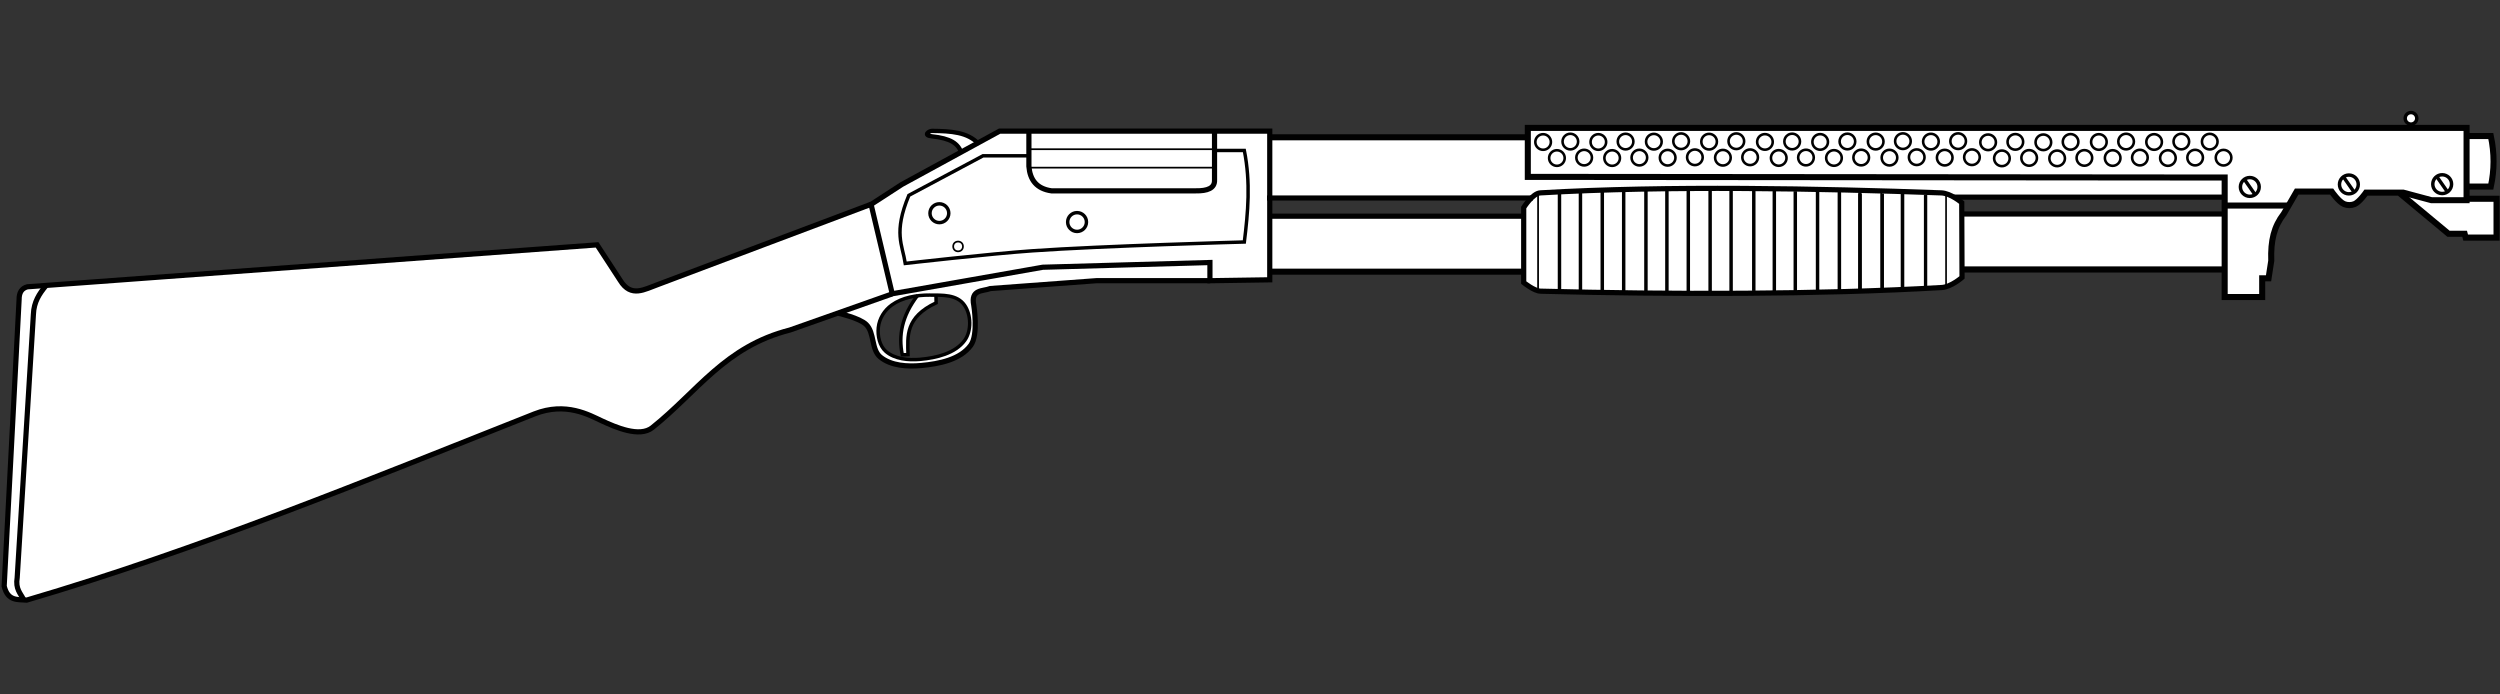 <?xml version="1.0" encoding="UTF-8" standalone="no"?>
<svg
   version="1.1"
   x="0px"
   y="0px"
   width="1443.513"
   height="400.745"
   viewBox="0 0 1443.513 400.745"
   enable-background="new 0 0 1588 456.688"
   xml:space="preserve"
   id="svg104"
   xmlns="http://www.w3.org/2000/svg"
   xmlns:svg="http://www.w3.org/2000/svg"
   xmlns:rdf="http://www.w3.org/1999/02/22-rdf-syntax-ns#"
   xmlns:cc="http://creativecommons.org/ns#"
   xmlns:dc="http://purl.org/dc/elements/1.1/"><rect x="0" y="0" width="1443.513" height="400.745" fill="#333333" stroke="none"/><defs
   id="defs108">
	

		
	
			
			
			
			
				
			
				
			
				
			
				
			
				
			
				
			
				
			
				
			
				
			
				
			
				
			
				
			
				
			
				
			
				
			
				
			
				
			
				
			
				
			
				
			
				
			
			
			
			
			
			
				
			
			
			
			
			
			
			
			
			
			
			
			
			
			
			
			
		
				
				
			</defs>


<g
   id="layer4"><path
     style="fill:#ffffff;stroke:#000000;stroke-width:0;stroke-opacity:0"
     d="m 501.636,119.617 c -19.337,6.955 -38.531,14.322 -57.783,21.515 -23.721,8.888 -47.383,17.934 -71.153,26.686 -3.906,1.386 -8.785,1.544 -11.982,-1.487 -3.915,-4.278 -6.705,-9.427 -9.979,-14.2 -2.121,-3.143 -4.055,-6.466 -6.29,-9.498 -1.896,-0.566 -4.062,0.145 -6.057,0.104 -102.208,7.447 -204.412,14.966 -306.611,22.543 -5.55,0.501 -11.146,0.732 -16.663,1.455 -2.14,0.935 -3.317,3.333 -3.078,5.615 -2.96,52.371 -5.643,104.757 -8.247,157.146 -0.059,3.202 -0.481,6.43 -0.301,9.621 0.768,2.852 2.818,5.634 5.933,6.038 3.241,0.702 6.611,0.5 9.729,-0.639 91.937,-27.331 180.929,-63.389 270.007,-98.69 7.904,-3.037 15.738,-6.341 23.714,-9.12 9.975,-2.837 20.836,-1.158 30.088,3.286 7.335,3.207 14.617,7.124 22.643,8.299 3.359,0.161 7.139,0.549 9.932,-1.747 7.721,-5.745 14.481,-12.655 21.494,-19.218 11.542,-11.172 23.482,-22.276 37.91,-29.644 6.322,-3.381 13.168,-5.703 20.03,-7.793 19.481,-6.724 38.963,-13.456 58.324,-20.518 1.124,-0.947 -0.088,-2.54 -0.092,-3.743 -3.437,-15.191 -6.845,-30.396 -10.679,-45.491 -0.221,-0.3 -0.482,-0.582 -0.889,-0.52 z"
     id="path1" /><path
     style="fill:#ffffff;stroke:#000000;stroke-width:0;stroke-opacity:0"
     d="m 577.225,76.583 c -18.857,10.305 -37.742,20.562 -56.581,30.898 -5.459,3.581 -10.996,7.052 -16.386,10.734 -0.549,0.851 0.173,1.845 0.237,2.753 3.664,15.643 7.328,31.286 11.069,46.91 0.378,1.019 1.633,0.514 2.423,0.453 27.984,-4.899 55.957,-9.877 83.94,-14.769 32.429,-0.951 64.862,-1.794 97.29,-2.775 0.275,0.492 0.041,1.519 0.118,2.218 0.025,2.535 -0.051,5.086 0.038,7.611 0.297,1.098 1.674,0.546 2.503,0.657 9.958,-0.158 19.932,-0.3 29.88,-0.445 1.089,-0.295 0.558,-1.665 0.682,-2.492 -9.5e-4,-27.018 -0.002,-54.036 -0.003,-81.053 -0.188,-1.169 -1.578,-0.715 -2.406,-0.8 -50.807,0 -101.615,0 -152.422,0 -0.128,0.033 -0.255,0.065 -0.383,0.098 z"
     id="path2" /><path
     style="fill:#ffffff;stroke:#000000;stroke-width:0;stroke-opacity:0"
     d="m 695.567,152.424 c -31.124,0.904 -62.275,1.745 -93.408,2.65 -28.868,5.098 -57.752,10.11 -86.604,15.298 -8.844,3.176 -17.749,6.197 -26.554,9.483 -0.841,0.424 -0.356,1.599 0.479,1.651 3.589,1.207 7.301,2.377 10.398,4.626 2.968,2.246 3.93,6.089 4.69,9.505 0.752,2.929 1.131,6.125 3.005,8.604 2.067,2.523 5.182,3.89 8.208,4.896 2.911,0.852 5.951,1.314 8.983,1.367 4.306,0.011 8.618,-0.203 12.867,-0.933 6.524,-1.059 13.262,-2.703 18.559,-6.866 2.344,-1.886 4.522,-4.253 5.234,-7.261 1.115,-4.159 0.928,-8.528 0.752,-12.789 -0.125,-2.91 -0.686,-5.776 -0.962,-8.668 -0.183,-2.216 0.63,-4.691 2.665,-5.828 2.073,-1.167 4.482,-1.364 6.737,-2.01 4.98,-0.626 10.044,-0.866 15.058,-1.292 15.574,-1.163 31.148,-2.36 46.724,-3.485 21.55,-0.003 43.101,-0.006 64.651,-0.009 1.169,-0.188 0.715,-1.578 0.8,-2.406 -0.05,-2.006 0.1,-4.044 -0.076,-6.03 -0.307,-0.922 -1.493,-0.429 -2.203,-0.502 z M 538.275,170.137 c 4.327,0.07 8.849,-0.043 12.949,1.418 2.44,0.847 4.487,2.564 6.027,4.63 2.598,4.004 3.339,8.99 2.66,13.644 -0.48,3.508 -2.151,6.827 -4.752,9.242 -4.176,4.08 -9.848,6.186 -15.416,7.408 -4.893,1.054 -9.847,1.565 -14.862,1.38 -4.566,-0.402 -9.394,-1.351 -13.018,-4.299 -2.912,-2.304 -4.462,-5.975 -4.914,-9.586 -0.043,-2.074 -0.189,-4.194 0.124,-6.266 0.936,-4.953 4.032,-9.421 8.248,-12.203 6.712,-4.501 15.059,-5.483 22.953,-5.366 z"
     id="path3" /><path
     style="fill:#ffffff;stroke:#000000;stroke-width:0;stroke-opacity:0"
     d="m 536.667,170.637 c -2.153,0.077 -4.34,0.029 -6.462,0.426 -1.21,0.654 -1.759,2.047 -2.57,3.096 -4.076,6.234 -6.987,13.44 -7.165,20.964 -0.097,2.988 0.015,6.026 0.67,8.943 0.351,0.855 1.456,0.483 2.162,0.434 1.044,-0.344 0.499,-1.671 0.614,-2.495 -0.117,-5.56 0.01,-11.324 2.905,-16.213 1.876,-3.242 4.731,-5.817 7.78,-7.937 1.633,-1.147 3.491,-2.031 5.238,-3.016 0.661,-0.675 0.22,-1.768 0.349,-2.63 0.139,-0.713 -0.142,-1.721 -1.046,-1.573 -0.825,0.001 -1.649,-0.002 -2.474,0.002 z"
     id="path4" /><path
     style="fill:#ffffff;stroke:#000000;stroke-width:0;stroke-opacity:0"
     d="m 538.291,76.034 c -0.334,-0.01 -0.668,0.044 -0.979,0.167 -0.294,0.121 -0.601,0.232 -0.855,0.427 -0.295,0.241 -0.38,0.698 -0.18,1.026 0.14,0.256 0.422,0.386 0.699,0.431 0.835,0.168 1.687,0.222 2.53,0.342 1.5,0.196 3.011,0.44 4.493,0.777 0.296,0.067 0.63,0.148 0.925,0.224 2.122,0.552 4.218,1.32 6.044,2.555 0.833,0.559 1.588,1.23 2.252,1.98 0.602,0.699 1.122,1.468 1.55,2.285 0.197,0.359 0.689,0.504 1.05,0.311 2.27,-1.24 4.543,-2.475 6.812,-3.718 0.356,-0.196 0.508,-0.682 0.318,-1.043 -0.132,-0.278 -0.423,-0.42 -0.65,-0.609 -2.16,-1.63 -4.67,-2.748 -7.265,-3.48 -3.227,-0.912 -6.579,-1.274 -9.917,-1.47 -2.274,-0.129 -4.551,-0.179 -6.828,-0.207 z"
     id="path5" /><path
     style="fill:#ffffff;stroke:#000000;stroke-width:0;stroke-opacity:0"
     d="m 734.262,125.689 c -0.651,0.79 -0.195,1.927 -0.331,2.872 0,8.814 0,17.627 0,26.441 0.187,1.169 1.578,0.715 2.406,0.8 47.281,0 94.562,0 141.843,0 1.169,-0.187 0.715,-1.578 0.8,-2.406 0,-9.02 0,-18.039 0,-27.059 -0.187,-1.169 -1.578,-0.715 -2.406,-0.8 -47.281,0 -94.562,0 -141.843,0 -0.156,0.051 -0.313,0.101 -0.469,0.152 z"
     id="path6" /><path
     style="fill:#ffffff;stroke:#000000;stroke-width:0;stroke-opacity:0"
     d="m 988.606,109.54 c -32.655,0.062 -65.321,0.648 -97.926,2.528 -1.447,0.042 -2.938,0.319 -4.081,1.272 -2.348,1.774 -4.225,4.119 -5.883,6.52 -0.276,1.317 -0.042,2.719 -0.119,4.069 -9.3e-4,12.823 -0.002,25.645 -0.002,38.468 0.253,0.956 1.368,1.281 2.069,1.885 1.988,1.249 4.048,2.593 6.399,3 5.732,0.335 11.48,0.315 17.219,0.477 33.9,0.721 67.809,1.039 101.716,0.803 37.067,-0.255 74.14,-1.104 111.152,-3.204 2.116,-0.099 4.265,-0.327 6.194,-1.273 2.36,-1.033 4.535,-2.479 6.527,-4.089 0.531,-0.792 0.125,-1.861 0.248,-2.77 -0.062,-12.684 0,-25.369 -0.196,-38.051 -0.039,-0.906 0.167,-2.092 -0.887,-2.504 -2.666,-1.9 -5.553,-3.701 -8.804,-4.352 -4.969,-0.443 -9.967,-0.454 -14.949,-0.669 -39.544,-1.323 -79.108,-2.15 -118.675,-2.109 z"
     id="path7" /><path
     style="fill:#ffffff;stroke:#000000;stroke-width:0;stroke-opacity:0"
     d="m 734.233,80.605 c -0.571,2.148 -0.074,4.517 -0.24,6.749 0.062,8.554 -0.125,17.158 0.093,25.681 0.796,1.173 2.679,0.305 3.919,0.571 48.448,0 96.896,0 145.344,0 1.912,-1.125 3.683,-2.952 6.092,-2.986 26.453,-1.733 53.034,-2.258 79.569,-2.543 49.493,-0.394 99.035,0.552 148.476,2.378 3.488,0.153 7.142,0.308 10.259,2.154 2.051,1.036 4.485,0.265 6.7,0.502 49.4,0 98.799,0 148.199,0 1.489,-0.53 0.527,-2.565 0.8,-3.766 -0.132,-1.796 0.278,-3.698 -0.229,-5.42 -2.148,-0.573 -4.516,-0.084 -6.747,-0.256 -101.707,-0.335 -203.415,-0.277 -305.122,-0.373 -30.068,-0.024 -60.136,-0.141 -90.203,-0.267 -0.062,-7.355 0.125,-14.76 -0.093,-22.084 -0.796,-1.173 -2.679,-0.305 -3.919,-0.571 -47.446,0 -94.892,0 -142.338,0 -0.187,0.076 -0.373,0.153 -0.56,0.229 z"
     id="path8" /><path
     style="fill:#ffffff;stroke:#000000;stroke-width:0;stroke-opacity:0"
     d="m 1133.886,124.382 c -0.665,0.552 -0.287,1.511 -0.384,2.26 0.021,9.031 0.025,18.062 0.148,27.092 0.049,0.767 0.891,0.865 1.499,0.791 49.21,0 98.421,0 147.631,0 0.772,-0.041 0.875,-0.888 0.8,-1.499 0,-9.319 0,-18.639 0,-27.958 -0.041,-0.772 -0.888,-0.875 -1.499,-0.8 -49.261,0 -98.522,0 -147.783,0 -0.138,0.038 -0.275,0.076 -0.413,0.115 z"
     id="path9" /><path
     style="fill:#ffffff;stroke:#000000;stroke-width:0;stroke-opacity:0"
     d="m 883.557,75.139 c -0.618,1.175 -0.121,2.637 -0.281,3.929 0,7.09 0,14.18 0,21.27 0.332,1.359 2.073,0.608 3.071,0.801 127.114,0.098 254.229,0.095 381.343,0.321 5.943,0.028 11.885,0.079 17.828,0.117 0,22.726 0,45.452 0,68.179 0.332,1.359 2.073,0.607 3.071,0.8 5.293,-0.041 10.615,0.081 15.89,-0.06 1.122,-0.411 0.457,-1.927 0.636,-2.836 0,-2.646 0,-5.291 0,-7.937 1.239,-0.143 2.717,0.32 3.804,-0.429 0.539,-1.37 0.456,-2.961 0.793,-4.406 0.698,-3.453 0.634,-6.974 0.729,-10.475 0.283,-7.123 2.171,-14.324 6.376,-20.166 3.061,-4.785 5.798,-9.768 8.657,-14.674 7.128,0 14.255,0 21.383,0 1.879,2.518 3.837,5.104 6.425,6.932 2.438,1.445 5.805,1.042 7.745,-1.063 1.683,-1.521 3.12,-3.29 4.416,-5.147 7.621,0.022 15.258,-0.076 22.869,0.022 5.416,1.432 10.817,2.936 16.242,4.323 6.012,-0.041 12.053,0.081 18.047,-0.06 1.122,-0.411 0.457,-1.927 0.636,-2.836 0,-11.999 0,-23.997 0,-35.996 -0.332,-1.359 -2.073,-0.607 -3.071,-0.8 -178.697,0 -357.393,0 -536.09,0 -0.173,0.064 -0.346,0.127 -0.519,0.191 z"
     id="path10" /><path
     style="fill:#ffffff;stroke:#000000;stroke-width:0;stroke-opacity:0"
     d="m 1425.563,79.65 c -0.664,0.551 -0.289,1.51 -0.387,2.258 0,8.009 0,16.018 0,24.028 0.041,0.774 0.891,0.875 1.502,0.797 3.391,-0.03 6.79,0.003 10.175,-0.066 0.904,-0.15 0.733,-1.259 0.922,-1.933 1.043,-5.963 1.232,-12.068 0.692,-18.093 -0.239,-2.162 -0.503,-4.331 -0.97,-6.456 -0.401,-0.84 -1.486,-0.563 -2.232,-0.639 -3.123,-0.005 -6.255,-0.037 -9.373,0.013 -0.11,0.03 -0.219,0.061 -0.329,0.091 z"
     id="path11" /><path
     style="fill:#ffffff;stroke:#000000;stroke-width:0;stroke-opacity:0"
     d="m 1391.434,113.548 c -0.78,0.484 -0.283,1.419 0.355,1.761 7.348,6.173 14.743,12.29 22.117,18.432 1.135,0.402 2.408,0.085 3.6,0.187 2.12,0.002 4.241,0.003 6.361,0.005 0.303,0.764 0.215,2.116 1.321,2.149 4.831,0.127 9.665,0.055 14.497,0.075 1.169,-0.187 0.715,-1.578 0.8,-2.406 -0.025,-5.762 0.051,-11.54 -0.038,-17.292 -0.295,-1.089 -1.665,-0.558 -2.492,-0.682 -4.032,0.026 -8.08,-0.051 -12.103,0.038 -0.722,0.294 -0.655,1.191 -1.671,0.827 -6.8,-0.021 -13.611,0.042 -20.404,-0.033 -3.952,-1.045 -7.89,-2.149 -11.857,-3.138 -0.163,0.026 -0.325,0.052 -0.487,0.077 z"
     id="path12" /><path
     style="fill:#ffffff;stroke:#999999;stroke-width:0;stroke-opacity:0"
     d="m 1392.101,65.197 c -0.883,7.7e-4 -1.758,0.397 -2.332,1.07 -0.313,0.338 -0.526,0.761 -0.662,1.198 -0.297,1.001 -0.038,2.141 0.658,2.919 0.627,0.729 1.607,1.138 2.566,1.067 1.043,-0.07 2.029,-0.696 2.527,-1.617 0.466,-0.831 0.517,-1.876 0.132,-2.747 -0.423,-0.985 -1.38,-1.723 -2.446,-1.86 -0.146,-0.02 -0.294,-0.03 -0.442,-0.03 z"
     id="path63" /></g><g
   id="layer3"
   style="display:none"><path
     style="fill:#999999;stroke:#999999;stroke-width:0;stroke-opacity:0"
     d="m 890.963,77.451 c -1.274,0.007 -2.531,0.586 -3.364,1.55 -0.87,0.966 -1.274,2.323 -1.089,3.608 0.198,1.58 1.311,2.995 2.789,3.58 0.534,0.212 1.106,0.356 1.684,0.321 0.52,0.012 1.041,-0.061 1.529,-0.245 1.569,-0.546 2.777,-2.014 2.982,-3.666 0.198,-1.42 -0.322,-2.927 -1.384,-3.897 -0.603,-0.599 -1.399,-0.985 -2.225,-1.163 -0.303,-0.059 -0.612,-0.089 -0.922,-0.087 z"
     id="path13" /><path
     style="fill:#999999;stroke:#999999;stroke-width:0;stroke-opacity:0"
     d="m 898.893,86.719 c -1.534,0.016 -3.023,0.877 -3.804,2.197 -0.41,0.694 -0.665,1.495 -0.639,2.306 -0.018,0.532 0.063,1.066 0.254,1.564 0.519,1.491 1.876,2.64 3.425,2.927 1.521,0.308 3.167,-0.265 4.2,-1.416 1.021,-1.107 1.425,-2.743 1.028,-4.197 -0.381,-1.471 -1.549,-2.705 -2.999,-3.163 -0.472,-0.153 -0.969,-0.228 -1.465,-0.219 z"
     id="path14" /><path
     style="fill:#999999;stroke:#999999;stroke-width:0;stroke-opacity:0"
     d="m 906.705,77.208 c -1.435,-0.003 -2.845,0.725 -3.67,1.9 -0.449,0.635 -0.75,1.386 -0.823,2.163 -0.016,0.56 -0.039,1.133 0.136,1.673 0.445,1.65 1.895,2.978 3.581,3.265 1.471,0.267 3.068,-0.248 4.079,-1.356 1.142,-1.16 1.546,-2.974 1.027,-4.515 -0.494,-1.538 -1.863,-2.758 -3.454,-3.049 -0.289,-0.055 -0.583,-0.082 -0.876,-0.081 z"
     id="path15" /><path
     style="fill:#999999;stroke:#999999;stroke-width:0;stroke-opacity:0"
     d="m 914.67,86.469 c -1.548,0.004 -3.061,0.861 -3.856,2.191 -0.327,0.554 -0.566,1.175 -0.624,1.819 -0.022,0.577 -0.053,1.169 0.126,1.726 0.369,1.34 1.377,2.489 2.671,3.004 0.594,0.249 1.241,0.356 1.884,0.322 1.332,-0.022 2.616,-0.718 3.419,-1.771 0.882,-1.129 1.165,-2.688 0.745,-4.057 -0.456,-1.565 -1.824,-2.808 -3.417,-3.137 -0.312,-0.066 -0.631,-0.099 -0.949,-0.097 z"
     id="path16" /><path
     style="fill:#999999;stroke:#999999;stroke-width:0;stroke-opacity:0"
     d="m 922.876,77.451 c -1.56,-0.004 -3.083,0.868 -3.873,2.213 -0.738,1.213 -0.854,2.78 -0.287,4.084 0.578,1.376 1.866,2.432 3.338,2.699 0.567,0.099 1.153,0.086 1.719,-0.005 1.466,-0.29 2.753,-1.346 3.316,-2.732 0.236,-0.554 0.343,-1.156 0.327,-1.757 0.017,-0.576 -0.104,-1.147 -0.325,-1.678 -0.565,-1.418 -1.896,-2.491 -3.399,-2.753 -0.269,-0.049 -0.542,-0.072 -0.816,-0.071 z"
     id="path17" /><path
     style="fill:#999999;stroke:#999999;stroke-width:0;stroke-opacity:0"
     d="m 930.817,86.719 c -1.67,0.006 -3.292,1.02 -4.017,2.527 -0.336,0.672 -0.499,1.427 -0.463,2.177 0.033,1.631 1.054,3.188 2.519,3.897 0.773,0.383 1.654,0.548 2.512,0.441 1.538,-0.16 2.956,-1.174 3.598,-2.583 0.272,-0.589 0.448,-1.234 0.418,-1.888 0.019,-0.472 -0.041,-0.945 -0.195,-1.392 -0.346,-1.106 -1.127,-2.069 -2.149,-2.619 -0.677,-0.374 -1.449,-0.57 -2.223,-0.561 z"
     id="path18" /><path
     style="fill:#999999;stroke:#999999;stroke-width:0;stroke-opacity:0"
     d="m 938.611,77.208 c -1.287,-0.005 -2.561,0.572 -3.401,1.549 -1.01,1.121 -1.377,2.768 -0.956,4.215 0.378,1.382 1.457,2.541 2.804,3.026 1.257,0.478 2.721,0.331 3.871,-0.359 1.163,-0.685 2.001,-1.916 2.178,-3.257 0.072,-0.733 0.048,-1.494 -0.227,-2.187 -0.509,-1.421 -1.768,-2.544 -3.244,-2.872 -0.336,-0.077 -0.68,-0.116 -1.025,-0.115 z"
     id="path19" /><path
     style="fill:#999999;stroke:#999999;stroke-width:0;stroke-opacity:0"
     d="m 946.559,86.472 c -1.413,-0.005 -2.791,0.715 -3.624,1.851 -0.662,0.886 -0.969,2.022 -0.861,3.121 0.121,1.45 1.014,2.797 2.278,3.509 0.723,0.414 1.563,0.63 2.398,0.578 1.347,-0.01 2.637,-0.725 3.448,-1.786 0.7,-0.913 1.029,-2.101 0.893,-3.244 -0.092,-0.872 -0.461,-1.711 -1.019,-2.384 -0.52,-0.622 -1.201,-1.109 -1.968,-1.377 -0.494,-0.178 -1.02,-0.269 -1.545,-0.267 z"
     id="path20" /><path
     style="fill:#999999;stroke:#999999;stroke-width:0;stroke-opacity:0"
     d="m 954.805,77.286 c -0.913,-0.015 -1.802,0.342 -2.538,0.866 -1.149,0.83 -1.866,2.231 -1.847,3.651 -0.037,1.726 1.052,3.396 2.615,4.111 1.105,0.526 2.422,0.568 3.559,0.117 1.487,-0.565 2.608,-1.969 2.839,-3.541 0.223,-1.381 -0.256,-2.844 -1.233,-3.841 -0.722,-0.744 -1.707,-1.235 -2.737,-1.35 -0.219,-0.015 -0.439,-0.011 -0.658,-0.011 z"
     id="path21" /><path
     style="fill:#999999;stroke:#999999;stroke-width:0;stroke-opacity:0"
     d="m 962.91,86.537 c -1.49,-0.007 -2.954,0.777 -3.769,2.025 -0.942,1.388 -1.009,3.312 -0.158,4.76 0.658,1.158 1.846,1.998 3.162,2.217 0.514,0.097 1.046,0.078 1.561,-0.001 1.406,-0.241 2.667,-1.189 3.285,-2.477 0.591,-1.186 0.62,-2.634 0.067,-3.84 -0.601,-1.364 -1.914,-2.383 -3.386,-2.621 -0.251,-0.042 -0.506,-0.063 -0.76,-0.063 z"
     id="path22" /><path
     style="fill:#999999;stroke:#999999;stroke-width:0;stroke-opacity:0"
     d="m 970.619,77.02 c -1.233,0.011 -2.45,0.555 -3.276,1.472 -1.109,1.159 -1.491,2.941 -0.986,4.459 0.495,1.577 1.92,2.809 3.55,3.079 1.334,0.238 2.765,-0.175 3.769,-1.084 1.043,-0.911 1.624,-2.318 1.521,-3.7 -0.093,-1.53 -1.031,-2.969 -2.385,-3.685 -0.67,-0.361 -1.432,-0.551 -2.194,-0.542 z"
     id="path23" /><path
     style="fill:#999999;stroke:#999999;stroke-width:0;stroke-opacity:0"
     d="m 978.658,86.293 c -1.563,-0.024 -3.101,0.838 -3.895,2.185 -0.698,1.134 -0.849,2.578 -0.405,3.833 0.5,1.47 1.808,2.623 3.326,2.947 1.504,0.349 3.154,-0.174 4.215,-1.287 1.031,-1.051 1.497,-2.624 1.184,-4.065 -0.261,-1.316 -1.148,-2.482 -2.339,-3.096 -0.64,-0.333 -1.362,-0.532 -2.086,-0.516 z"
     id="path24" /><path
     style="fill:#999999;stroke:#999999;stroke-width:0;stroke-opacity:0"
     d="m 986.832,77.286 c -0.438,-0.014 -0.878,0.034 -1.294,0.176 -1.158,0.345 -2.157,1.172 -2.715,2.243 -0.72,1.349 -0.678,3.069 0.106,4.382 0.405,0.686 0.992,1.271 1.686,1.663 1.079,0.618 2.417,0.769 3.599,0.374 0.792,-0.25 1.507,-0.724 2.049,-1.353 1.044,-1.173 1.392,-2.912 0.883,-4.398 -0.447,-1.371 -1.59,-2.481 -2.966,-2.903 -0.435,-0.147 -0.889,-0.203 -1.348,-0.184 z"
     id="path25" /><path
     style="fill:#999999;stroke:#999999;stroke-width:0;stroke-opacity:0"
     d="m 994.785,86.536 c -1.213,0.002 -2.414,0.516 -3.244,1.402 -0.665,0.696 -1.119,1.607 -1.229,2.566 -0.039,0.654 -0.048,1.33 0.183,1.954 0.424,1.353 1.528,2.46 2.872,2.907 0.491,0.169 1.01,0.261 1.531,0.228 0.71,0.006 1.412,-0.182 2.034,-0.52 1.393,-0.727 2.352,-2.219 2.414,-3.792 0.075,-1.535 -0.69,-3.079 -1.961,-3.943 -0.757,-0.524 -1.677,-0.812 -2.599,-0.802 z"
     id="path26" /><path
     style="fill:#999999;stroke:#999999;stroke-width:0;stroke-opacity:0"
     d="m 1002.535,77.02 c -1.501,-0.002 -2.967,0.808 -3.774,2.072 -0.526,0.807 -0.791,1.783 -0.715,2.746 0.053,1.329 0.778,2.594 1.843,3.376 1.017,0.752 2.359,1.056 3.597,0.783 1.538,-0.305 2.858,-1.476 3.363,-2.958 0.213,-0.571 0.266,-1.186 0.238,-1.791 -0.035,-0.72 -0.279,-1.424 -0.645,-2.042 -0.774,-1.289 -2.22,-2.142 -3.725,-2.183 -0.061,-0.002 -0.121,-0.003 -0.182,-0.003 z"
     id="path27" /><path
     style="fill:#999999;stroke:#999999;stroke-width:0;stroke-opacity:0"
     d="m 1010.496,86.29 c -1.467,0.004 -2.905,0.774 -3.716,1.997 -0.66,0.959 -0.915,2.176 -0.711,3.321 0.169,0.971 0.665,1.881 1.398,2.54 1.039,0.989 2.569,1.422 3.971,1.121 1.452,-0.291 2.724,-1.337 3.283,-2.709 0.565,-1.321 0.432,-2.904 -0.33,-4.119 -0.725,-1.174 -2.003,-1.994 -3.38,-2.127 -0.171,-0.018 -0.343,-0.026 -0.515,-0.025 z"
     id="path28" /><path
     style="fill:#999999;stroke:#999999;stroke-width:0;stroke-opacity:0"
     d="m 1019.068,77.406 c -1.487,0.002 -2.949,0.781 -3.763,2.029 -0.54,0.802 -0.811,1.779 -0.748,2.745 0.05,1.598 1.06,3.105 2.485,3.813 0.671,0.345 1.43,0.513 2.184,0.475 1.433,-0.01 2.8,-0.809 3.606,-1.978 0.756,-1.104 0.984,-2.548 0.595,-3.829 -0.4,-1.4 -1.526,-2.554 -2.904,-3.014 -0.467,-0.16 -0.961,-0.243 -1.455,-0.24 z"
     id="path29" /><path
     style="fill:#999999;stroke:#999999;stroke-width:0;stroke-opacity:0"
     d="m 1027.036,86.674 c -1.2,0.008 -2.394,0.501 -3.227,1.37 -0.809,0.828 -1.303,1.972 -1.287,3.135 -0.053,1.635 0.914,3.225 2.341,4.002 0.979,0.547 2.164,0.716 3.252,0.437 1.356,-0.316 2.522,-1.304 3.081,-2.576 0.616,-1.348 0.485,-2.994 -0.309,-4.241 -0.808,-1.307 -2.315,-2.137 -3.851,-2.128 z"
     id="path30" /><path
     style="fill:#999999;stroke:#999999;stroke-width:0;stroke-opacity:0"
     d="m 1034.687,77.177 c -0.858,-0.016 -1.699,0.289 -2.41,0.755 -1.097,0.73 -1.847,1.963 -1.983,3.274 -0.02,0.623 -0.036,1.266 0.186,1.86 0.463,1.501 1.763,2.7 3.293,3.049 1.349,0.324 2.833,-0.025 3.9,-0.91 1.113,-0.897 1.75,-2.343 1.657,-3.77 -0.073,-1.543 -1.017,-2.992 -2.37,-3.725 -0.661,-0.364 -1.415,-0.562 -2.171,-0.534 -0.034,1.02e-4 -0.068,3.87e-4 -0.101,5.54e-4 z"
     id="path31" /><path
     style="fill:#999999;stroke:#999999;stroke-width:0;stroke-opacity:0"
     d="m 1042.756,86.429 c -1.501,-0.005 -2.97,0.8 -3.78,2.062 -0.82,1.237 -0.975,2.887 -0.376,4.248 0.538,1.274 1.685,2.267 3.024,2.613 0.648,0.178 1.335,0.172 1.995,0.072 1.444,-0.278 2.726,-1.29 3.308,-2.644 0.57,-1.272 0.491,-2.805 -0.195,-4.017 -0.703,-1.287 -2.064,-2.185 -3.526,-2.313 -0.149,-0.014 -0.3,-0.021 -0.45,-0.021 z"
     id="path32" /><path
     style="fill:#999999;stroke:#999999;stroke-width:0;stroke-opacity:0"
     d="m 1050.945,77.409 c -0.989,-2.47e-4 -1.966,0.351 -2.748,0.952 -0.597,0.486 -1.106,1.095 -1.398,1.813 -0.587,1.351 -0.45,2.985 0.36,4.216 0.741,1.155 2.021,1.961 3.395,2.07 0.652,0.034 1.32,-0.005 1.935,-0.244 1.292,-0.451 2.346,-1.518 2.781,-2.816 0.302,-0.904 0.311,-1.907 0.03,-2.817 -0.406,-1.265 -1.378,-2.338 -2.614,-2.835 -0.55,-0.226 -1.146,-0.342 -1.741,-0.339 z"
     id="path33" /><path
     style="fill:#999999;stroke:#999999;stroke-width:0;stroke-opacity:0"
     d="m 1058.907,86.675 c -1.405,0.005 -2.781,0.71 -3.61,1.844 -0.457,0.621 -0.764,1.361 -0.855,2.127 -0.042,0.652 -0.046,1.326 0.183,1.948 0.476,1.545 1.849,2.756 3.431,3.067 1.456,0.31 3.036,-0.186 4.082,-1.237 0.856,-0.847 1.373,-2.049 1.328,-3.259 0.024,-1.455 -0.765,-2.871 -1.957,-3.689 -0.759,-0.525 -1.679,-0.81 -2.602,-0.801 z"
     id="path34" /><path
     style="fill:#999999;stroke:#999999;stroke-width:0;stroke-opacity:0"
     d="m 1066.652,77.168 c -1.622,-0.015 -3.192,0.954 -3.948,2.382 -0.357,0.66 -0.555,1.407 -0.534,2.159 -0.029,1.393 0.674,2.759 1.782,3.593 0.963,0.745 2.235,1.073 3.438,0.877 0.769,-0.12 1.508,-0.446 2.117,-0.929 0.594,-0.492 1.097,-1.107 1.381,-1.83 0.545,-1.3 0.427,-2.85 -0.305,-4.054 -0.672,-1.119 -1.841,-1.93 -3.132,-2.14 -0.263,-0.047 -0.531,-0.061 -0.799,-0.058 z"
     id="path35" /><path
     style="fill:#999999;stroke:#999999;stroke-width:0;stroke-opacity:0"
     d="m 1074.65,86.431 c -1.254,-0.004 -2.492,0.547 -3.331,1.478 -0.639,0.703 -1.063,1.61 -1.162,2.557 -0.019,0.566 -0.044,1.146 0.132,1.692 0.363,1.329 1.356,2.472 2.635,2.992 0.636,0.271 1.334,0.38 2.023,0.336 1.724,-0.076 3.324,-1.263 3.938,-2.869 0.452,-1.135 0.42,-2.453 -0.106,-3.557 -0.63,-1.388 -2.004,-2.404 -3.518,-2.592 -0.203,-0.027 -0.407,-0.039 -0.611,-0.038 z"
     id="path36" /><path
     style="fill:#999999;stroke:#999999;stroke-width:0;stroke-opacity:0"
     d="m 1083.061,77.233 c -0.583,-0.005 -1.168,0.086 -1.706,0.314 -1.403,0.552 -2.493,1.84 -2.774,3.326 -0.287,1.423 0.15,2.975 1.169,4.015 1.056,1.118 2.704,1.651 4.21,1.31 1.453,-0.304 2.727,-1.358 3.272,-2.742 0.568,-1.368 0.393,-3.008 -0.444,-4.228 -0.817,-1.214 -2.253,-2.02 -3.726,-1.995 z"
     id="path37" /><path
     style="fill:#999999;stroke:#999999;stroke-width:0;stroke-opacity:0"
     d="m 1090.963,86.493 c -1.451,0.003 -2.878,0.75 -3.694,1.953 -0.805,1.147 -1.03,2.676 -0.576,4.003 0.423,1.29 1.449,2.365 2.728,2.828 1.169,0.445 2.521,0.36 3.631,-0.212 1.285,-0.642 2.22,-1.929 2.429,-3.35 0.245,-1.509 -0.35,-3.114 -1.51,-4.109 -0.824,-0.722 -1.912,-1.127 -3.008,-1.113 z"
     id="path38" /><path
     style="fill:#999999;stroke:#999999;stroke-width:0;stroke-opacity:0"
     d="m 1098.675,76.974 c -1.278,0.019 -2.529,0.614 -3.357,1.586 -1.051,1.186 -1.391,2.953 -0.846,4.443 0.491,1.445 1.762,2.585 3.248,2.928 1.593,0.387 3.37,-0.187 4.439,-1.43 1.013,-1.146 1.398,-2.823 0.937,-4.287 -0.31,-1.043 -1.017,-1.955 -1.933,-2.537 -0.74,-0.464 -1.612,-0.719 -2.487,-0.702 z"
     id="path39" /><path
     style="fill:#999999;stroke:#999999;stroke-width:0;stroke-opacity:0"
     d="m 1106.663,86.248 c -1.671,-0.007 -3.276,1.025 -4.007,2.521 -0.639,1.263 -0.625,2.826 0.03,4.08 0.652,1.292 1.958,2.218 3.389,2.423 1.42,0.216 2.925,-0.31 3.906,-1.358 1.116,-1.11 1.534,-2.839 1.107,-4.346 -0.367,-1.377 -1.435,-2.53 -2.766,-3.03 -0.527,-0.204 -1.094,-0.297 -1.659,-0.29 z"
     id="path40" /><path
     style="fill:#999999;stroke:#999999;stroke-width:0;stroke-opacity:0"
     d="m 1114.715,77.243 c -0.755,-0.004 -1.492,0.259 -2.138,0.636 -1.192,0.708 -2.011,1.999 -2.164,3.374 -0.022,0.572 -0.042,1.157 0.135,1.709 0.356,1.299 1.317,2.416 2.557,2.947 1.149,0.524 2.517,0.513 3.663,-0.012 1.385,-0.604 2.409,-1.945 2.635,-3.437 0.248,-1.506 -0.338,-3.118 -1.502,-4.107 -0.66,-0.594 -1.509,-0.973 -2.386,-1.093 -0.266,-0.023 -0.533,-0.016 -0.8,-0.017 z"
     id="path41" /><path
     style="fill:#999999;stroke:#999999;stroke-width:0;stroke-opacity:0"
     d="m 1122.9,86.494 c -1.464,-0.019 -2.905,0.739 -3.73,1.946 -0.435,0.639 -0.736,1.388 -0.791,2.163 -0.013,0.55 -0.032,1.112 0.144,1.641 0.4,1.428 1.529,2.634 2.946,3.088 0.529,0.169 1.085,0.258 1.641,0.219 1.611,-0.054 3.137,-1.064 3.841,-2.51 0.634,-1.247 0.633,-2.79 0,-4.037 -0.635,-1.3 -1.93,-2.24 -3.358,-2.46 -0.228,-0.04 -0.459,-0.053 -0.69,-0.05 z"
     id="path42" /><path
     style="fill:#999999;stroke:#999999;stroke-width:0;stroke-opacity:0"
     d="m 1130.613,76.975 c -1.255,0.008 -2.497,0.564 -3.328,1.506 -0.832,0.885 -1.25,2.127 -1.161,3.335 0.083,1.654 1.18,3.194 2.697,3.848 1.478,0.671 3.313,0.448 4.584,-0.56 0.958,-0.742 1.618,-1.868 1.744,-3.079 0.182,-1.445 -0.41,-2.947 -1.502,-3.905 -0.826,-0.735 -1.927,-1.155 -3.033,-1.145 z"
     id="path43" /><path
     style="fill:#999999;stroke:#999999;stroke-width:0;stroke-opacity:0"
     d="m 1138.594,86.25 c -1.218,-0.01 -2.421,0.512 -3.255,1.397 -1.056,1.087 -1.502,2.723 -1.136,4.194 0.407,1.748 1.946,3.162 3.721,3.423 1.633,0.269 3.371,-0.464 4.341,-1.8 0.858,-1.142 1.111,-2.699 0.673,-4.056 -0.222,-0.656 -0.568,-1.281 -1.068,-1.767 -0.746,-0.809 -1.814,-1.3 -2.907,-1.382 -0.123,-0.007 -0.245,-0.009 -0.368,-0.009 z"
     id="path44" /><path
     style="fill:#999999;stroke:#999999;stroke-width:0;stroke-opacity:0"
     d="m 1147.9,77.637 c -1.708,-0.01 -3.363,1.064 -4.059,2.623 -0.303,0.6 -0.44,1.276 -0.415,1.947 -0.019,0.555 0.095,1.105 0.301,1.618 0.584,1.53 2.061,2.666 3.687,2.849 1.384,0.175 2.832,-0.351 3.794,-1.359 0.979,-0.995 1.441,-2.459 1.222,-3.836 -0.228,-1.586 -1.375,-2.988 -2.873,-3.549 -0.527,-0.205 -1.091,-0.305 -1.657,-0.293 z"
     id="path45" /><path
     style="fill:#999999;stroke:#999999;stroke-width:0;stroke-opacity:0"
     d="m 1155.767,86.919 c -0.788,-0.02 -1.559,0.258 -2.228,0.659 -1.169,0.713 -1.991,1.983 -2.126,3.349 -0.062,0.637 -0.02,1.287 0.188,1.895 0.459,1.485 1.746,2.666 3.256,3.022 0.617,0.163 1.267,0.151 1.893,0.051 1.386,-0.252 2.621,-1.192 3.233,-2.461 0.33,-0.668 0.502,-1.417 0.459,-2.164 -0.012,-0.945 -0.375,-1.872 -0.95,-2.616 -0.49,-0.608 -1.111,-1.122 -1.844,-1.408 -0.522,-0.211 -1.081,-0.358 -1.649,-0.328 -0.077,-2.67e-4 -0.154,1.49e-4 -0.231,3.28e-4 z"
     id="path46" /><path
     style="fill:#999999;stroke:#999999;stroke-width:0;stroke-opacity:0"
     d="m 1163.631,77.385 c -1.276,0.005 -2.525,0.59 -3.367,1.546 -0.589,0.667 -0.973,1.517 -1.094,2.398 -0.021,0.455 -0.039,0.916 0.025,1.369 0.248,1.377 1.151,2.626 2.405,3.258 0.71,0.367 1.517,0.542 2.316,0.49 1.646,-0.064 3.199,-1.129 3.87,-2.63 0.684,-1.417 0.514,-3.185 -0.386,-4.47 -0.833,-1.227 -2.285,-1.982 -3.768,-1.96 z"
     id="path47" /><path
     style="fill:#999999;stroke:#999999;stroke-width:0;stroke-opacity:0"
     d="m 1171.591,86.652 c -1.384,0.005 -2.736,0.698 -3.564,1.804 -0.911,1.171 -1.169,2.805 -0.677,4.203 0.488,1.451 1.758,2.607 3.253,2.945 1.508,0.371 3.182,-0.124 4.263,-1.234 1.112,-1.103 1.572,-2.809 1.162,-4.321 -0.411,-1.626 -1.795,-2.961 -3.442,-3.295 -0.327,-0.07 -0.661,-0.105 -0.996,-0.102 z"
     id="path48" /><path
     style="fill:#999999;stroke:#999999;stroke-width:0;stroke-opacity:0"
     d="m 1179.759,77.632 c -1.598,0.018 -3.146,0.955 -3.898,2.366 -0.384,0.702 -0.584,1.504 -0.548,2.304 0.02,1.687 1.105,3.293 2.635,3.989 0.891,0.413 1.918,0.527 2.875,0.301 1.405,-0.303 2.632,-1.316 3.186,-2.643 0.312,-0.717 0.422,-1.513 0.335,-2.289 -0.147,-1.416 -1.019,-2.732 -2.26,-3.429 -0.703,-0.404 -1.515,-0.615 -2.325,-0.599 z"
     id="path49" /><path
     style="fill:#999999;stroke:#999999;stroke-width:0;stroke-opacity:0"
     d="m 1187.662,86.918 c -0.797,-0.015 -1.576,0.264 -2.252,0.67 -1.162,0.715 -1.958,1.987 -2.11,3.341 -0.025,0.576 -0.038,1.166 0.139,1.722 0.364,1.307 1.338,2.428 2.591,2.954 1.305,0.579 2.88,0.464 4.099,-0.274 1.331,-0.783 2.21,-2.281 2.214,-3.829 0.033,-1.415 -0.652,-2.821 -1.785,-3.669 -0.666,-0.499 -1.469,-0.841 -2.302,-0.908 -0.197,-0.009 -0.395,-0.007 -0.593,-0.007 z"
     id="path50" /><path
     style="fill:#999999;stroke:#999999;stroke-width:0;stroke-opacity:0"
     d="m 1195.534,77.386 c -1.599,-0.008 -3.15,0.919 -3.922,2.315 -0.383,0.687 -0.608,1.474 -0.57,2.265 -0.031,0.829 0.245,1.645 0.673,2.346 0.807,1.322 2.333,2.183 3.888,2.138 1.636,0.02 3.215,-0.969 3.967,-2.412 0.717,-1.32 0.697,-2.997 -0.037,-4.306 -0.336,-0.617 -0.836,-1.136 -1.401,-1.548 -0.758,-0.522 -1.677,-0.803 -2.598,-0.798 z"
     id="path51" /><path
     style="fill:#999999;stroke:#999999;stroke-width:0;stroke-opacity:0"
     d="m 1203.501,86.653 c -0.801,0.004 -1.598,0.226 -2.285,0.641 -1.198,0.7 -2.033,1.987 -2.189,3.364 -0.018,0.571 -0.05,1.157 0.125,1.709 0.354,1.306 1.313,2.434 2.558,2.971 1.379,0.625 3.071,0.479 4.325,-0.37 1.343,-0.885 2.163,-2.519 2.021,-4.127 -0.106,-1.402 -0.899,-2.734 -2.094,-3.479 -0.73,-0.467 -1.594,-0.719 -2.461,-0.709 z"
     id="path52" /><path
     style="fill:#999999;stroke:#999999;stroke-width:0;stroke-opacity:0"
     d="m 1211.84,77.452 c -1.544,-5.52e-4 -3.05,0.868 -3.829,2.2 -0.826,1.324 -0.859,3.081 -0.121,4.45 0.608,1.168 1.751,2.035 3.038,2.311 0.748,0.171 1.542,0.127 2.277,-0.089 1.462,-0.43 2.658,-1.648 3.058,-3.119 0.44,-1.516 0.01,-3.252 -1.113,-4.369 -0.67,-0.718 -1.593,-1.176 -2.557,-1.337 -0.249,-0.035 -0.502,-0.048 -0.753,-0.048 z"
     id="path53" /><path
     style="fill:#999999;stroke:#999999;stroke-width:0;stroke-opacity:0"
     d="m 1219.81,86.719 c -1.599,-0.002 -3.152,0.934 -3.912,2.339 -0.356,0.657 -0.585,1.399 -0.551,2.152 -0.018,0.477 0.036,0.957 0.195,1.409 0.423,1.346 1.505,2.462 2.842,2.918 0.49,0.162 1.006,0.268 1.524,0.236 1.252,0.023 2.478,-0.563 3.313,-1.484 0.975,-1.053 1.391,-2.587 1.079,-3.988 -0.356,-1.725 -1.806,-3.167 -3.538,-3.497 -0.313,-0.062 -0.633,-0.09 -0.953,-0.086 z"
     id="path54" /><path
     style="fill:#999999;stroke:#999999;stroke-width:0;stroke-opacity:0"
     d="m 1227.522,77.206 c -1.726,0.007 -3.376,1.124 -4.054,2.706 -0.601,1.348 -0.49,2.99 0.313,4.232 0.767,1.228 2.143,2.054 3.592,2.124 1.382,0.077 2.785,-0.519 3.679,-1.578 0.899,-1.027 1.288,-2.473 1.02,-3.812 -0.303,-1.651 -1.604,-3.066 -3.224,-3.506 -0.431,-0.128 -0.877,-0.18 -1.326,-0.166 z"
     id="path55" /><path
     style="fill:#999999;stroke:#999999;stroke-width:0;stroke-opacity:0"
     d="m 1235.707,86.475 c -0.656,-0.01 -1.319,0.09 -1.918,0.365 -1.19,0.526 -2.149,1.565 -2.53,2.814 -0.45,1.397 -0.151,3 0.763,4.147 1.035,1.34 2.864,2.018 4.52,1.637 1.491,-0.316 2.787,-1.43 3.3,-2.869 0.176,-0.474 0.287,-0.976 0.262,-1.484 0.012,-0.452 -0.013,-0.91 -0.16,-1.342 -0.367,-1.27 -1.307,-2.365 -2.526,-2.885 -0.538,-0.229 -1.123,-0.385 -1.71,-0.383 z"
     id="path56" /><path
     style="fill:#999999;stroke:#999999;stroke-width:0;stroke-opacity:0"
     d="m 1243.77,77.448 c -1.441,-0.003 -2.855,0.736 -3.679,1.919 -0.938,1.284 -1.101,3.077 -0.421,4.513 0.627,1.373 1.975,2.388 3.473,2.594 1.564,0.246 3.217,-0.43 4.193,-1.671 0.902,-1.111 1.215,-2.662 0.821,-4.037 -0.447,-1.669 -1.934,-2.993 -3.64,-3.259 -0.247,-0.04 -0.497,-0.06 -0.748,-0.059 z"
     id="path57" /><path
     style="fill:#999999;stroke:#999999;stroke-width:0;stroke-opacity:0"
     d="m 1251.614,86.729 c -0.772,-0.011 -1.53,0.25 -2.191,0.637 -0.618,0.378 -1.149,0.905 -1.532,1.521 -0.715,1.151 -0.874,2.63 -0.398,3.902 0.309,0.871 0.903,1.626 1.653,2.162 0.626,0.458 1.384,0.728 2.152,0.815 0.63,0.032 1.274,0.008 1.874,-0.208 1.224,-0.395 2.251,-1.34 2.751,-2.525 0.264,-0.586 0.385,-1.232 0.355,-1.873 0.018,-1.051 -0.42,-2.078 -1.092,-2.873 -0.741,-0.862 -1.821,-1.43 -2.951,-1.547 -0.207,-0.013 -0.414,-0.01 -0.622,-0.01 z"
     id="path58" /><path
     style="fill:#999999;stroke:#999999;stroke-width:0;stroke-opacity:0"
     d="m 1259.478,77.199 c -1.451,0.002 -2.867,0.759 -3.689,1.952 -0.897,1.256 -1.06,2.982 -0.436,4.391 0.462,1.083 1.37,1.955 2.459,2.398 0.569,0.236 1.193,0.344 1.808,0.337 1.116,-0.037 2.217,-0.483 3.021,-1.262 0.778,-0.739 1.282,-1.765 1.383,-2.834 0.049,-0.696 -0.012,-1.409 -0.278,-2.06 -0.463,-1.237 -1.498,-2.234 -2.745,-2.664 -0.487,-0.174 -1.005,-0.263 -1.523,-0.258 z"
     id="path59" /><path
     style="fill:#999999;stroke:#999999;stroke-width:0;stroke-opacity:0"
     d="m 1267.413,86.474 c -1.593,-6.14e-4 -3.137,0.933 -3.894,2.332 -0.737,1.29 -0.76,2.947 -0.072,4.262 0.503,0.997 1.39,1.787 2.437,2.176 1.389,0.552 3.033,0.308 4.24,-0.557 0.643,-0.484 1.192,-1.112 1.503,-1.86 0.287,-0.634 0.415,-1.334 0.381,-2.029 -0.051,-1.558 -0.992,-3.045 -2.364,-3.78 -0.68,-0.373 -1.454,-0.567 -2.231,-0.544 z"
     id="path60" /><path
     style="fill:#999999;stroke:#999999;stroke-width:0;stroke-opacity:0"
     d="m 1275.897,77.25 c -1.544,-0.002 -3.055,0.849 -3.847,2.175 -0.779,1.255 -0.885,2.899 -0.257,4.239 0.585,1.285 1.793,2.269 3.179,2.555 1.365,0.308 2.857,-0.085 3.907,-1.007 1.203,-1.01 1.794,-2.683 1.504,-4.225 -0.252,-1.429 -1.229,-2.708 -2.551,-3.312 -0.603,-0.282 -1.269,-0.429 -1.935,-0.425 z"
     id="path61" /><path
     style="fill:#999999;stroke:#999999;stroke-width:0;stroke-opacity:0"
     d="m 1283.827,86.526 c -1.397,-0.019 -2.752,0.716 -3.579,1.829 -0.894,1.179 -1.141,2.809 -0.638,4.2 0.484,1.38 1.669,2.494 3.084,2.871 0.625,0.192 1.292,0.179 1.935,0.1 0.886,-0.14 1.72,-0.573 2.375,-1.182 0.768,-0.726 1.275,-1.729 1.392,-2.78 0.018,-0.572 0.046,-1.16 -0.134,-1.712 -0.344,-1.252 -1.244,-2.341 -2.425,-2.889 -0.608,-0.3 -1.284,-0.453 -1.962,-0.437 -0.016,1.5e-5 -0.032,2.9e-5 -0.048,4.3e-5 z"
     id="path62" /></g><g
   id="layer2"><g
     id="g23023"
     style="display:inline"><path
       style="fill:#666666;stroke:#010101;stroke-width:3.5;stroke-opacity:1"
       d="M 733.157,79.271 H 881.425"
       id="path46877" /><path
       style="fill:none;stroke:#010101;stroke-width:3.5;stroke-opacity:1"
       d="M 882.166,102.129 V 73.834 h 542.044 v 41.762 h -20.263 l -16.315,-4.372 h -21.494 c 0,0 -3.745,5.437 -6.634,6.634 -1.838,0.761 -4.131,0.761 -5.969,0 -3.156,-1.307 -7.247,-7.247 -7.247,-7.247 h -20.182 l -7.397,12.812 c -5.711,7.371 -7.667,15.428 -7.276,27.156 l -1.562,10.102 h -3.669 v 10.834 h -21.667 v -61.332 -7.682 z"
       id="path46881" /><path
       style="fill:none;stroke:#010101;stroke-width:3;stroke-dasharray:none;stroke-opacity:1"
       d="M 733.012,124.835 H 880.786"
       id="path47498" /><path
       style="fill:none;stroke:#010101;stroke-width:3.5;stroke-opacity:1"
       d="M 733.404,156.865 H 879.695"
       id="path47500" /><path
       style="fill:none;stroke:#010101;stroke-width:3;stroke-dasharray:none;stroke-opacity:1"
       d="m 1132.129,123.56 h 152.716"
       id="path47498-5" /><path
       style="fill:none;stroke:#010101;stroke-width:3.558;stroke-opacity:1"
       d="m 1132.545,155.59 h 151.184"
       id="path47500-9" /><path
       style="fill:none;stroke:#010101;stroke-width:3;stroke-dasharray:none;stroke-opacity:1"
       d="m 889.529,168.133 c -3.746,-0.096 -9.737,-4.98 -9.737,-4.98 v -43.29 c 0,0 5.082,-8.236 9.595,-8.5 73.289,-4.285 162.343,-2.527 231.44,0 5.598,0.205 11.886,5.637 11.886,5.637 l 0.175,43.187 c 0,0 -6.267,5.506 -11.678,5.822 -71.198,4.154 -156.979,4.035 -231.681,2.123 z"
       id="path47502" /><path
       style="fill:none;stroke:#010101;stroke-width:3.517;stroke-opacity:1"
       d="m 1385.684,111.619 28.097,23.355 h 9.307 l 0.594,2.218 h 17.844 v -22.412 h -16.858"
       id="path47520" /><path
       style="fill:none;stroke:#010101;stroke-width:3.5;stroke-opacity:1"
       d="m 1424.76,78.555 h 13.455 c 2.14,9.965 2.053,19.682 0,29.181 H 1424.76"
       id="path47522" /><path
       style="fill:none;stroke:#010101;stroke-width:3;stroke-dasharray:none;stroke-opacity:1"
       d="M 1284.99,113.835 H 1128.072"
       id="path62826" /><path
       style="fill:none;stroke:#010101;stroke-width:2.967;stroke-dasharray:none;stroke-opacity:1"
       d="M 885.036,114.329 H 731.578"
       id="path62826-1" /><path
       style="fill:none;stroke:#000000;stroke-width:3;stroke-dasharray:none;stroke-opacity:1"
       d="M 733.161,161.564 V 75.701 H 577.213 l -56.508,30.823 -17.739,11.502 12.215,51.585 86.92,-15.308 96.52,-2.724 v 10.508 z"
       id="path500-8" /><path
       style="fill:none;stroke:#000000;stroke-width:3;stroke-dasharray:none;stroke-opacity:1"
       d="m 503.092,117.898 -123.291,46.417 c -7.571,2.667 -15.399,7.829 -21.649,-2.385 L 344.759,141.382 15.8,165.6 c -3.393,0.901 -4.799,3.504 -4.77,7.339 L 2.407,338.427 c 2.119,8.847 7.873,7.629 13.026,8.073 99.075,-29.098 195.985,-69.025 293.182,-107.512 18.24,-7.16 31.732,0.732 38.895,4.036 7.924,3.655 21.752,9.778 29.117,3.906 26.179,-20.869 41.901,-46.779 79.496,-56.378 l 58.928,-20.812"
       id="path3245-4" /><path
       style="fill:none;stroke:#000000;stroke-width:3;stroke-dasharray:none;stroke-opacity:1"
       d="m 484.029,180.837 c 0,0 12.304,2.782 16.128,6.539 4.874,4.79 2.859,14.498 8.164,18.805 6.253,5.076 15.648,5.606 23.667,4.862 10.228,-0.949 22.481,-3.347 28.529,-11.65 4.539,-6.232 1.757,-23.063 1.757,-23.063 -1.927,-9.396 5.104,-8.041 9.6,-9.73 l 61.363,-4.541 h 65.385"
       id="path3247-7" /><path
       style="fill:none;stroke:#000000;stroke-width:2;stroke-dasharray:none;stroke-opacity:1"
       d="m 536.717,170.388 c -7.51,-0.036 -15.695,1.327 -21.795,5.708 -4.286,3.079 -7.234,7.789 -7.784,13.038 -0.508,4.848 0.722,10.63 4.411,13.816 5.105,4.409 13.001,5.138 19.719,4.541 9.321,-0.829 20.363,-3.423 25.817,-11.027 3.918,-5.463 3.678,-14.808 -0.195,-20.303 -4.363,-6.191 -12.599,-5.737 -20.173,-5.773 z"
       id="path3249-7" /><path
       style="fill:none;stroke:#000000;stroke-width:2;stroke-dasharray:none;stroke-opacity:1"
       d="m 529.887,170.48 c -9.253,12.18 -11.134,23.18 -8.907,34.383 l 3.302,-0.092 c -0.279,-10.717 -1.53,-21.563 16.237,-29.905 l -0.092,-4.587"
       id="path4075-5" /><path
       style="fill:none;stroke:#000000;stroke-width:2.499;stroke-dasharray:none;stroke-opacity:1"
       d="m 555.28,88.699 c -1.907,-5.966 -6.447,-8.824 -17.312,-9.995 -5.325,-0.574 -1.463,-3.151 0.154,-3.13 11.035,0.142 20.569,0.645 27.04,7.566"
       id="path5731" /><circle
       style="display:inline;fill:none;stroke:#010101;stroke-width:2;stroke-miterlimit:10;stroke-dasharray:none;stroke-opacity:1"
       id="circle82-7-2-2-4-4-8-4-1-9-2-2"
       r="3.34"
       cy="68.327"
       cx="-1392.116"
       stroke-miterlimit="10"
       transform="scale(-1,1)" /></g></g><g
   id="layer1"
   style="display:inline"><circle
     style="display:inline;fill:none;stroke:#010101;stroke-width:2;stroke-miterlimit:10;stroke-dasharray:none;stroke-opacity:1"
     id="circle82-7-2-2-4-4-8-4-1-9-5-5"
     r="5.427"
     cy="123.115"
     cx="-542.4"
     stroke-miterlimit="10"
     transform="scale(-1,1)" /><circle
     style="display:inline;fill:none;stroke:#010101;stroke-width:1.5;stroke-miterlimit:10;stroke-dasharray:none;stroke-opacity:1"
     id="circle82-7"
     r="4.5"
     cy="91.256"
     cx="-898.97"
     stroke-miterlimit="10"
     transform="scale(-1,1)" /><circle
     style="display:inline;fill:none;stroke:#010101;stroke-width:1.5;stroke-miterlimit:10;stroke-dasharray:none;stroke-opacity:1"
     id="circle82-7-7"
     r="4.5"
     cy="81.989"
     cx="-891.001"
     stroke-miterlimit="10"
     transform="scale(-1,1)" /><circle
     style="display:inline;fill:none;stroke:#010101;stroke-width:2;stroke-miterlimit:10;stroke-dasharray:none;stroke-opacity:1"
     id="circle82-7-2-2-4-4-8-4-1"
     r="5.427"
     cy="106.5"
     cx="-1356.251"
     stroke-miterlimit="10"
     transform="scale(-1,1)" /><path
     style="display:inline;fill:none;stroke:#010101;stroke-width:3.5;stroke-opacity:1"
     d="M 1285.086,118.686 H 1320.67"
     id="path47900" /><circle
     style="display:inline;fill:none;stroke:#010101;stroke-width:2;stroke-miterlimit:10;stroke-dasharray:none;stroke-opacity:1"
     id="circle82-7-2-2-4-4-8-4-1-9-5"
     r="5.427"
     cy="106.33"
     cx="-1410.125"
     stroke-miterlimit="10"
     transform="scale(-1,1)" /><path
     style="display:inline;fill:none;stroke:#010101;stroke-width:2;stroke-dasharray:none;stroke-opacity:1"
     d="m 1407.225,102.267 5.931,8.525"
     id="path48336-4-9" /><path
     style="display:inline;fill:none;stroke:#010101;stroke-width:2;stroke-dasharray:none;stroke-opacity:1"
     d="m 1353.351,102.438 5.931,8.525"
     id="path48336" /><circle
     style="display:inline;fill:none;stroke:#010101;stroke-width:2;stroke-miterlimit:10;stroke-dasharray:none;stroke-opacity:1"
     id="circle82-7-2-2-4-4-8-4-1-9"
     r="5.427"
     cy="107.936"
     cx="-1299.047"
     stroke-miterlimit="10"
     transform="scale(-1,1)" /><path
     style="display:inline;fill:none;stroke:#010101;stroke-width:2;stroke-dasharray:none;stroke-opacity:1"
     d="m 1296.147,103.874 5.931,8.525"
     id="path48336-4" /><circle
     style="display:inline;fill:none;stroke:#010101;stroke-width:1.5;stroke-miterlimit:10;stroke-dasharray:none;stroke-opacity:1"
     id="circle82-7-2"
     r="4.5"
     cy="91.009"
     cx="-914.693"
     stroke-miterlimit="10"
     transform="scale(-1,1)" /><circle
     style="display:inline;fill:none;stroke:#010101;stroke-width:1.5;stroke-miterlimit:10;stroke-dasharray:none;stroke-opacity:1"
     id="circle82-7-7-6"
     r="4.5"
     cy="81.742"
     cx="-906.723"
     stroke-miterlimit="10"
     transform="scale(-1,1)" /><circle
     style="display:inline;fill:none;stroke:#010101;stroke-width:1.5;stroke-miterlimit:10;stroke-dasharray:none;stroke-opacity:1"
     id="circle82-7-8"
     r="4.5"
     cy="91.256"
     cx="-930.863"
     stroke-miterlimit="10"
     transform="scale(-1,1)" /><circle
     style="display:inline;fill:none;stroke:#010101;stroke-width:1.5;stroke-miterlimit:10;stroke-dasharray:none;stroke-opacity:1"
     id="circle82-7-7-1"
     r="4.5"
     cy="81.989"
     cx="-922.894"
     stroke-miterlimit="10"
     transform="scale(-1,1)" /><circle
     style="display:inline;fill:none;stroke:#010101;stroke-width:1.5;stroke-miterlimit:10;stroke-dasharray:none;stroke-opacity:1"
     id="circle82-7-2-2"
     r="4.5"
     cy="91.009"
     cx="-946.586"
     stroke-miterlimit="10"
     transform="scale(-1,1)" /><circle
     style="display:inline;fill:none;stroke:#010101;stroke-width:1.5;stroke-miterlimit:10;stroke-dasharray:none;stroke-opacity:1"
     id="circle82-7-7-6-7"
     r="4.5"
     cy="81.742"
     cx="-938.617"
     stroke-miterlimit="10"
     transform="scale(-1,1)" /><circle
     style="display:inline;fill:none;stroke:#010101;stroke-width:1.5;stroke-miterlimit:10;stroke-dasharray:none;stroke-opacity:1"
     id="circle82-7-6"
     r="4.5"
     cy="91.071"
     cx="-962.919"
     stroke-miterlimit="10"
     transform="scale(-1,1)" /><circle
     style="display:inline;fill:none;stroke:#010101;stroke-width:1.5;stroke-miterlimit:10;stroke-dasharray:none;stroke-opacity:1"
     id="circle82-7-7-4"
     r="4.5"
     cy="81.804"
     cx="-954.949"
     stroke-miterlimit="10"
     transform="scale(-1,1)" /><circle
     style="display:inline;fill:none;stroke:#010101;stroke-width:1.5;stroke-miterlimit:10;stroke-dasharray:none;stroke-opacity:1"
     id="circle82-7-2-9"
     r="4.5"
     cy="90.823"
     cx="-978.641"
     stroke-miterlimit="10"
     transform="scale(-1,1)" /><circle
     style="display:inline;fill:none;stroke:#010101;stroke-width:1.5;stroke-miterlimit:10;stroke-dasharray:none;stroke-opacity:1"
     id="circle82-7-7-6-6"
     r="4.5"
     cy="81.557"
     cx="-970.672"
     stroke-miterlimit="10"
     transform="scale(-1,1)" /><circle
     style="display:inline;fill:none;stroke:#010101;stroke-width:1.5;stroke-miterlimit:10;stroke-dasharray:none;stroke-opacity:1"
     id="circle82-7-8-0"
     r="4.5"
     cy="91.071"
     cx="-994.812"
     stroke-miterlimit="10"
     transform="scale(-1,1)" /><circle
     style="display:inline;fill:none;stroke:#010101;stroke-width:1.5;stroke-miterlimit:10;stroke-dasharray:none;stroke-opacity:1"
     id="circle82-7-7-1-9"
     r="4.5"
     cy="81.804"
     cx="-986.842"
     stroke-miterlimit="10"
     transform="scale(-1,1)" /><circle
     style="display:inline;fill:none;stroke:#010101;stroke-width:1.5;stroke-miterlimit:10;stroke-dasharray:none;stroke-opacity:1"
     id="circle82-7-2-2-4"
     r="4.5"
     cy="90.823"
     cx="-1010.534"
     stroke-miterlimit="10"
     transform="scale(-1,1)" /><circle
     style="display:inline;fill:none;stroke:#010101;stroke-width:1.5;stroke-miterlimit:10;stroke-dasharray:none;stroke-opacity:1"
     id="circle82-7-7-6-7-6"
     r="4.5"
     cy="81.557"
     cx="-1002.565"
     stroke-miterlimit="10"
     transform="scale(-1,1)" /><circle
     style="display:inline;fill:none;stroke:#010101;stroke-width:1.5;stroke-miterlimit:10;stroke-dasharray:none;stroke-opacity:1"
     id="circle82-7-3"
     r="4.5"
     cy="91.212"
     cx="-1027.049"
     stroke-miterlimit="10"
     transform="scale(-1,1)" /><circle
     style="display:inline;fill:none;stroke:#010101;stroke-width:1.5;stroke-miterlimit:10;stroke-dasharray:none;stroke-opacity:1"
     id="circle82-7-7-9"
     r="4.5"
     cy="81.945"
     cx="-1019.079"
     stroke-miterlimit="10"
     transform="scale(-1,1)" /><circle
     style="display:inline;fill:none;stroke:#010101;stroke-width:1.5;stroke-miterlimit:10;stroke-dasharray:none;stroke-opacity:1"
     id="circle82-7-2-0"
     r="4.5"
     cy="90.965"
     cx="-1042.772"
     stroke-miterlimit="10"
     transform="scale(-1,1)" /><circle
     style="display:inline;fill:none;stroke:#010101;stroke-width:1.5;stroke-miterlimit:10;stroke-dasharray:none;stroke-opacity:1"
     id="circle82-7-7-6-5"
     r="4.5"
     cy="81.698"
     cx="-1034.802"
     stroke-miterlimit="10"
     transform="scale(-1,1)" /><circle
     style="display:inline;fill:none;stroke:#010101;stroke-width:1.5;stroke-miterlimit:10;stroke-dasharray:none;stroke-opacity:1"
     id="circle82-7-8-3"
     r="4.5"
     cy="91.212"
     cx="-1058.942"
     stroke-miterlimit="10"
     transform="scale(-1,1)" /><circle
     style="display:inline;fill:none;stroke:#010101;stroke-width:1.5;stroke-miterlimit:10;stroke-dasharray:none;stroke-opacity:1"
     id="circle82-7-7-1-1"
     r="4.5"
     cy="81.945"
     cx="-1050.973"
     stroke-miterlimit="10"
     transform="scale(-1,1)" /><circle
     style="display:inline;fill:none;stroke:#010101;stroke-width:1.5;stroke-miterlimit:10;stroke-dasharray:none;stroke-opacity:1"
     id="circle82-7-2-2-1"
     r="4.5"
     cy="90.965"
     cx="-1074.665"
     stroke-miterlimit="10"
     transform="scale(-1,1)" /><circle
     style="display:inline;fill:none;stroke:#010101;stroke-width:1.5;stroke-miterlimit:10;stroke-dasharray:none;stroke-opacity:1"
     id="circle82-7-7-6-7-5"
     r="4.5"
     cy="81.698"
     cx="-1066.695"
     stroke-miterlimit="10"
     transform="scale(-1,1)" /><circle
     style="display:inline;fill:none;stroke:#010101;stroke-width:1.5;stroke-miterlimit:10;stroke-dasharray:none;stroke-opacity:1"
     id="circle82-7-6-2"
     r="4.5"
     cy="91.027"
     cx="-1090.997"
     stroke-miterlimit="10"
     transform="scale(-1,1)" /><circle
     style="display:inline;fill:none;stroke:#010101;stroke-width:1.5;stroke-miterlimit:10;stroke-dasharray:none;stroke-opacity:1"
     id="circle82-7-7-4-0"
     r="4.5"
     cy="81.76"
     cx="-1083.028"
     stroke-miterlimit="10"
     transform="scale(-1,1)" /><circle
     style="display:inline;fill:none;stroke:#010101;stroke-width:1.5;stroke-miterlimit:10;stroke-dasharray:none;stroke-opacity:1"
     id="circle82-7-2-9-7"
     r="4.5"
     cy="90.779"
     cx="-1106.72"
     stroke-miterlimit="10"
     transform="scale(-1,1)" /><circle
     style="display:inline;fill:none;stroke:#010101;stroke-width:1.5;stroke-miterlimit:10;stroke-dasharray:none;stroke-opacity:1"
     id="circle82-7-7-6-6-6"
     r="4.5"
     cy="81.513"
     cx="-1098.75"
     stroke-miterlimit="10"
     transform="scale(-1,1)" /><circle
     style="display:inline;fill:none;stroke:#010101;stroke-width:1.5;stroke-miterlimit:10;stroke-dasharray:none;stroke-opacity:1"
     id="circle82-7-8-0-7"
     r="4.5"
     cy="91.027"
     cx="-1122.89"
     stroke-miterlimit="10"
     transform="scale(-1,1)" /><circle
     style="display:inline;fill:none;stroke:#010101;stroke-width:1.5;stroke-miterlimit:10;stroke-dasharray:none;stroke-opacity:1"
     id="circle82-7-7-1-9-1"
     r="4.5"
     cy="81.76"
     cx="-1114.921"
     stroke-miterlimit="10"
     transform="scale(-1,1)" /><circle
     style="display:inline;fill:none;stroke:#010101;stroke-width:1.5;stroke-miterlimit:10;stroke-dasharray:none;stroke-opacity:1"
     id="circle82-7-2-2-4-4"
     r="4.5"
     cy="90.779"
     cx="-1138.613"
     stroke-miterlimit="10"
     transform="scale(-1,1)" /><circle
     style="display:inline;fill:none;stroke:#010101;stroke-width:1.5;stroke-miterlimit:10;stroke-dasharray:none;stroke-opacity:1"
     id="circle82-7-7-6-7-6-7"
     r="4.5"
     cy="81.513"
     cx="-1130.644"
     stroke-miterlimit="10"
     transform="scale(-1,1)" /><circle
     style="display:inline;fill:none;stroke:#010101;stroke-width:1.5;stroke-miterlimit:10;stroke-dasharray:none;stroke-opacity:1"
     id="circle82-7-3-3"
     r="4.5"
     cy="91.435"
     cx="-1155.916"
     stroke-miterlimit="10"
     transform="scale(-1,1)" /><circle
     style="display:inline;fill:none;stroke:#010101;stroke-width:1.5;stroke-miterlimit:10;stroke-dasharray:none;stroke-opacity:1"
     id="circle82-7-7-9-1"
     r="4.5"
     cy="82.169"
     cx="-1147.947"
     stroke-miterlimit="10"
     transform="scale(-1,1)" /><circle
     style="display:inline;fill:none;stroke:#010101;stroke-width:1.5;stroke-miterlimit:10;stroke-dasharray:none;stroke-opacity:1"
     id="circle82-7-2-0-5"
     r="4.5"
     cy="91.188"
     cx="-1171.639"
     stroke-miterlimit="10"
     transform="scale(-1,1)" /><circle
     style="display:inline;fill:none;stroke:#010101;stroke-width:1.5;stroke-miterlimit:10;stroke-dasharray:none;stroke-opacity:1"
     id="circle82-7-7-6-5-8"
     r="4.5"
     cy="81.921"
     cx="-1163.67"
     stroke-miterlimit="10"
     transform="scale(-1,1)" /><circle
     style="display:inline;fill:none;stroke:#010101;stroke-width:1.5;stroke-miterlimit:10;stroke-dasharray:none;stroke-opacity:1"
     id="circle82-7-8-3-3"
     r="4.5"
     cy="91.435"
     cx="-1187.809"
     stroke-miterlimit="10"
     transform="scale(-1,1)" /><circle
     style="display:inline;fill:none;stroke:#010101;stroke-width:1.5;stroke-miterlimit:10;stroke-dasharray:none;stroke-opacity:1"
     id="circle82-7-7-1-1-1"
     r="4.5"
     cy="82.169"
     cx="-1179.84"
     stroke-miterlimit="10"
     transform="scale(-1,1)" /><circle
     style="display:inline;fill:none;stroke:#010101;stroke-width:1.5;stroke-miterlimit:10;stroke-dasharray:none;stroke-opacity:1"
     id="circle82-7-2-2-1-2"
     r="4.5"
     cy="91.188"
     cx="-1203.532"
     stroke-miterlimit="10"
     transform="scale(-1,1)" /><circle
     style="display:inline;fill:none;stroke:#010101;stroke-width:1.5;stroke-miterlimit:10;stroke-dasharray:none;stroke-opacity:1"
     id="circle82-7-7-6-7-5-1"
     r="4.5"
     cy="81.921"
     cx="-1195.563"
     stroke-miterlimit="10"
     transform="scale(-1,1)" /><circle
     style="display:inline;fill:none;stroke:#010101;stroke-width:1.5;stroke-miterlimit:10;stroke-dasharray:none;stroke-opacity:1"
     id="circle82-7-6-2-8"
     r="4.5"
     cy="91.25"
     cx="-1219.865"
     stroke-miterlimit="10"
     transform="scale(-1,1)" /><circle
     style="display:inline;fill:none;stroke:#010101;stroke-width:1.5;stroke-miterlimit:10;stroke-dasharray:none;stroke-opacity:1"
     id="circle82-7-7-4-0-9"
     r="4.5"
     cy="81.983"
     cx="-1211.895"
     stroke-miterlimit="10"
     transform="scale(-1,1)" /><circle
     style="display:inline;fill:none;stroke:#010101;stroke-width:1.5;stroke-miterlimit:10;stroke-dasharray:none;stroke-opacity:1"
     id="circle82-7-2-9-7-9"
     r="4.5"
     cy="91.003"
     cx="-1235.587"
     stroke-miterlimit="10"
     transform="scale(-1,1)" /><circle
     style="display:inline;fill:none;stroke:#010101;stroke-width:1.5;stroke-miterlimit:10;stroke-dasharray:none;stroke-opacity:1"
     id="circle82-7-7-6-6-6-6"
     r="4.5"
     cy="81.736"
     cx="-1227.618"
     stroke-miterlimit="10"
     transform="scale(-1,1)" /><circle
     style="display:inline;fill:none;stroke:#010101;stroke-width:1.5;stroke-miterlimit:10;stroke-dasharray:none;stroke-opacity:1"
     id="circle82-7-8-0-7-1"
     r="4.5"
     cy="91.25"
     cx="-1251.758"
     stroke-miterlimit="10"
     transform="scale(-1,1)" /><circle
     style="display:inline;fill:none;stroke:#010101;stroke-width:1.5;stroke-miterlimit:10;stroke-dasharray:none;stroke-opacity:1"
     id="circle82-7-7-1-9-1-4"
     r="4.5"
     cy="81.983"
     cx="-1243.789"
     stroke-miterlimit="10"
     transform="scale(-1,1)" /><circle
     style="display:inline;fill:none;stroke:#010101;stroke-width:1.5;stroke-miterlimit:10;stroke-dasharray:none;stroke-opacity:1"
     id="circle82-7-2-2-4-4-8"
     r="4.5"
     cy="91.003"
     cx="-1267.481"
     stroke-miterlimit="10"
     transform="scale(-1,1)" /><circle
     style="display:inline;fill:none;stroke:#010101;stroke-width:1.5;stroke-miterlimit:10;stroke-dasharray:none;stroke-opacity:1"
     id="circle82-7-7-6-7-6-7-5"
     r="4.5"
     cy="81.736"
     cx="-1259.511"
     stroke-miterlimit="10"
     transform="scale(-1,1)" /><circle
     style="display:inline;fill:none;stroke:#010101;stroke-width:1.5;stroke-miterlimit:10;stroke-dasharray:none;stroke-opacity:1"
     id="circle82-7-2-2-4-4-8-4"
     r="4.5"
     cy="91.051"
     cx="-1283.889"
     stroke-miterlimit="10"
     transform="scale(-1,1)" /><circle
     style="display:inline;fill:none;stroke:#010101;stroke-width:1.5;stroke-miterlimit:10;stroke-dasharray:none;stroke-opacity:1"
     id="circle82-7-7-6-7-6-7-5-7"
     r="4.5"
     cy="81.785"
     cx="-1275.919"
     stroke-miterlimit="10"
     transform="scale(-1,1)" /><circle
     style="display:inline;fill:none;stroke:#010101;stroke-width:2;stroke-miterlimit:10;stroke-dasharray:none;stroke-opacity:1"
     id="circle82-7-2-2-4-4-8-4-1-9-5-5-5"
     r="5.427"
     cy="128.214"
     cx="-621.898"
     stroke-miterlimit="10"
     transform="scale(-1,1)" /><path
     style="display:inline;fill:none;stroke:#010101;stroke-width:2;stroke-dasharray:none;stroke-opacity:1"
     d="M 900.453,168.726 V 111.396"
     id="path47524" /><path
     style="display:inline;fill:none;stroke:#010101;stroke-width:2;stroke-dasharray:none;stroke-opacity:1"
     d="M 912.561,167.738 V 110.407"
     id="path47524-6" /><path
     style="display:inline;fill:none;stroke:#010101;stroke-width:2.021;stroke-dasharray:none;stroke-opacity:1"
     d="m 925.164,168.479 v -58.566"
     id="path47524-6-9" /><path
     style="display:inline;fill:none;stroke:#010101;stroke-width:2;stroke-dasharray:none;stroke-opacity:1"
     d="m 937.52,169.467 v -60.296"
     id="path47524-6-9-5" /><path
     style="display:inline;fill:none;stroke:#010101;stroke-width:2;stroke-dasharray:none;stroke-opacity:1"
     d="m 950.37,168.973 v -60.296"
     id="path47524-6-9-5-3" /><path
     style="display:inline;fill:none;stroke:#010101;stroke-width:2;stroke-dasharray:none;stroke-opacity:1"
     d="m 962.478,168.973 v -60.296"
     id="path47524-6-9-5-3-4" /><path
     style="display:inline;fill:none;stroke:#010101;stroke-width:2;stroke-dasharray:none;stroke-opacity:1"
     d="m 974.834,169.962 v -60.296"
     id="path47524-6-9-5-3-4-3" /><path
     style="display:inline;fill:none;stroke:#010101;stroke-width:2;stroke-dasharray:none;stroke-opacity:1"
     d="m 987.437,169.962 v -60.296"
     id="path47524-6-9-5-3-4-3-5" /><path
     style="display:inline;fill:none;stroke:#010101;stroke-width:2;stroke-dasharray:none;stroke-opacity:1"
     d="m 999.545,169.715 v -60.296"
     id="path47524-6-9-5-3-4-3-5-9" /><path
     style="display:inline;fill:none;stroke:#010101;stroke-width:2;stroke-dasharray:none;stroke-opacity:1"
     d="M 1012.642,167.985 V 109.666"
     id="path47524-6-9-5-3-4-3-5-9-0" /><path
     style="display:inline;fill:none;stroke:#010101;stroke-width:2;stroke-dasharray:none;stroke-opacity:1"
     d="M 1024.504,168.479 V 110.16"
     id="path47524-6-9-5-3-4-3-5-9-0-5" /><path
     style="display:inline;fill:none;stroke:#010101;stroke-width:2;stroke-dasharray:none;stroke-opacity:1"
     d="M 1036.612,168.726 V 110.407"
     id="path47524-6-9-5-3-4-3-5-9-0-5-7" /><path
     style="display:inline;fill:none;stroke:#010101;stroke-width:2;stroke-dasharray:none;stroke-opacity:1"
     d="M 1049.462,168.479 V 110.16"
     id="path47524-6-9-5-3-4-3-5-9-0-5-7-2" /><path
     style="display:inline;fill:none;stroke:#010101;stroke-width:2.025;stroke-dasharray:none;stroke-opacity:1"
     d="m 1062.065,167.923 v -58.01"
     id="path47524-6-9-5-3-4-3-5-9-0-5-7-2-4" /><path
     style="display:inline;fill:none;stroke:#010101;stroke-width:2;stroke-dasharray:none;stroke-opacity:1"
     d="m 1073.927,167.614 v -56.589"
     id="path47524-6-9-5-3-4-3-5-9-0-5-7-2-4-6" /><path
     style="display:inline;fill:none;stroke:#010101;stroke-width:1;stroke-dasharray:none;stroke-opacity:1"
     d="m 1086.282,166.379 v -56.589"
     id="path47524-6-9-5-3-4-3-5-9-0-5-7-2-4-6-7" /><path
     style="display:inline;fill:none;stroke:#010101;stroke-width:2.064;stroke-dasharray:none;stroke-opacity:1"
     d="M 1098.511,167.058 V 111.255"
     id="path47524-6-9-5-3-4-3-5-9-0-5-7-2-4-6-7-7" /><path
     style="display:inline;fill:none;stroke:#010101;stroke-width:1.951;stroke-dasharray:none;stroke-opacity:1"
     d="M 1073.996,167.51 V 111.987"
     id="path47524-6-9-5-3-4-3-5-9-0-5-7-4" /><path
     style="display:inline;fill:none;stroke:#010101;stroke-width:1.939;stroke-dasharray:none;stroke-opacity:1"
     d="M 1086.846,166.564 V 111.739"
     id="path47524-6-9-5-3-4-3-5-9-0-5-7-2-8" /><path
     style="display:inline;fill:none;stroke:#010101;stroke-width:1.937;stroke-dasharray:none;stroke-opacity:1"
     d="M 1111.834,165.699 V 112.604"
     id="path47524-6-9-5-3-4-3-5-9-0-5-7-2-4-6-4" /><path
     style="display:inline;fill:none;stroke:#010101;stroke-width:0.972;stroke-dasharray:none;stroke-opacity:1"
     d="M 1123.666,164.813 V 111.369"
     id="path47524-6-9-5-3-4-3-5-9-0-5-7-2-4-6-7-5" /><path
     style="display:inline;fill:none;stroke:#010101;stroke-width:1.01;stroke-dasharray:none;stroke-opacity:1"
     d="M 888.097,167.305 V 112.384"
     id="path47524-6-9-5-3-4-3-5-9-0-5-7-2-4-6-7-7-6" /><circle
     style="display:inline;fill:none;stroke:#010101;stroke-width:1;stroke-miterlimit:10;stroke-dasharray:none;stroke-opacity:1"
     id="circle82-7-2-2-4-4-8-4-1-9-5-5-7"
     r="2.818"
     cy="142.299"
     cx="-553.196"
     stroke-miterlimit="10"
     transform="scale(-1,1)" /><path
     style="display:inline;fill:none;stroke:#000000;stroke-width:3;stroke-dasharray:none;stroke-opacity:1"
     d="m 13.599,346.133 c -1.784,-3.628 -4.767,-5.99 -3.669,-12.659 l 9.357,-151.912 c 0.244,-7.339 3.54,-12.063 7.155,-16.512"
     id="path4131-3" /><path
     style="display:inline;fill:none;stroke:#000000;stroke-width:3;stroke-dasharray:none;stroke-opacity:1"
     d="m 594.092,76.251 v 19.815 c 0.615,7.788 4.46,12.907 13.026,14.127 h 83.295 c 6.749,0.105 11.07,-1.494 10.862,-6.271 V 75.884"
     id="path1057-2" /><path
     style="display:inline;fill:none;stroke:#000000;stroke-width:2;stroke-dasharray:none;stroke-opacity:1"
     d="m 594.058,89.955 h -26.465 l -42.811,22.833 c -9.05,21.715 -3.691,28.583 -2.076,39.309 0,0 48.72,-5.544 73.169,-7.265 40.804,-2.872 122.609,-5.1 122.609,-5.1 2.103,-17.087 3.675,-34.307 0,-52.839 h -17.063"
     id="path1059-8" /><path
     style="display:inline;fill:none;stroke:#000000;stroke-width:1;stroke-dasharray:none;stroke-opacity:1"
     d="M 594.459,96.8 H 700.504"
     id="path5589-8" /><path
     style="display:inline;fill:none;stroke:#000000;stroke-width:1;stroke-dasharray:none;stroke-opacity:1"
     d="M 594.643,86.158 H 700.504"
     id="path5591-1" /></g></svg>
